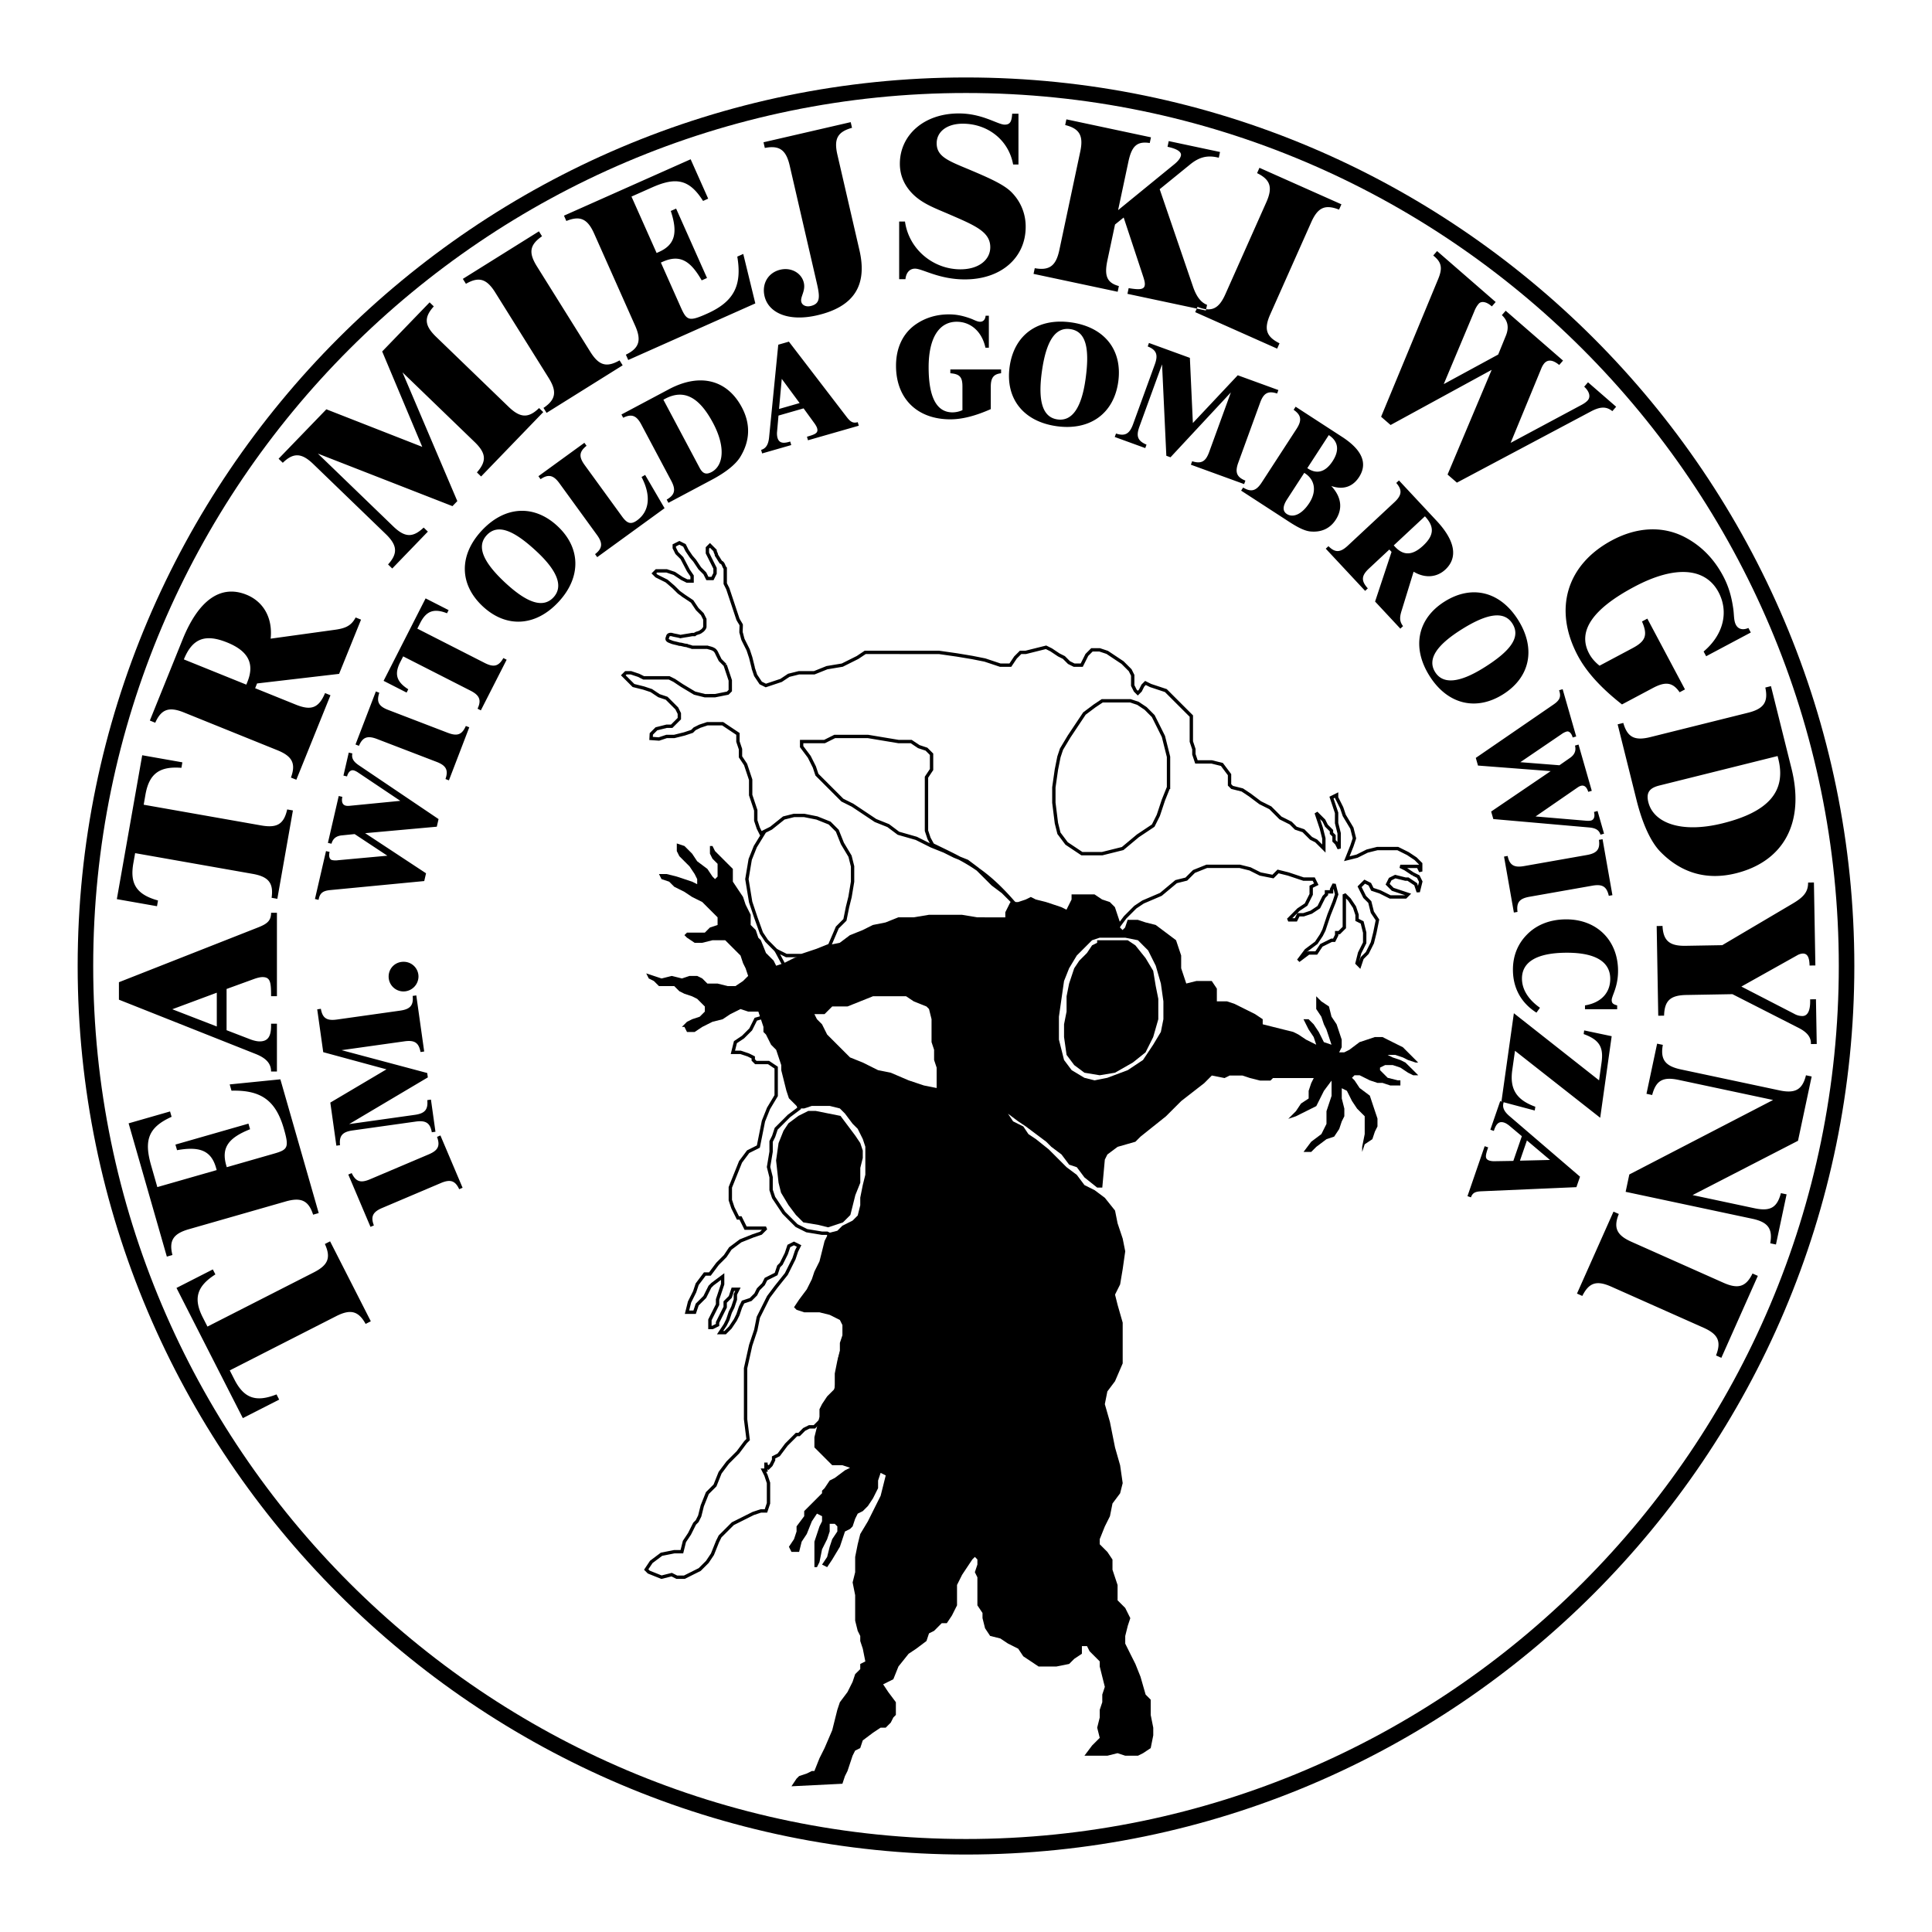 <svg xmlns="http://www.w3.org/2000/svg" width="2500" height="2500" viewBox="0 0 192.756 192.756"><path fill-rule="evenodd" clip-rule="evenodd" fill="#fff" d="M0 0h192.756v192.756H0V0z"/><path d="M21.233 126.65l-3.625 1.848 6.619 12.988 3.625-1.846-.264-.52c-2.063.816-3.251.379-4.201-1.486l-.464-.91 10.606-5.404c1.41-.719 2.22-.559 2.949.768l.518-.264-4.063-7.975-.519.264c.625 1.377.318 2.107-1.11 2.836l-10.606 5.404-.465-.912c-.95-1.865-.617-3.104 1.256-4.293l-.256-.498zm1.684-18.457l.179.625c2.999-.084 4.431 1.027 5.226 3.797.538 1.879.404 2.088-1.004 2.49l-4.693 1.346-.052-.178c-.506-1.766.206-2.744 2.377-3.609l-.161-.559-7.286 2.09.161.559c2.255-.404 3.398.041 3.885 1.74l.07.246-5.922 1.697-.614-2.145c-.712-2.48-.34-3.797 2.038-4.867l-.154-.535-4.134 1.186 3.813 13.297.559-.16c-.372-1.465.114-2.135 1.632-2.572l9.656-2.768c1.519-.436 2.286-.125 2.747 1.316l.559-.16-3.826-13.344-5.056.508zm4.712-17.126h-.583c0 .814-.418 1.116-1.302 1.465l-13.879 5.464v1.742l13.647 5.418c1.046.418 1.534.955 1.534 1.748h.583v-4.77h-.583v.209c0 1.068-.325 1.557-1.139 1.557-.256 0-.558-.07-.884-.186l-2.417-.93V98.67l2.813-1.023c.279-.094.558-.162.768-.162.791 0 .859.512.859 1.906h.583v-8.324zm-5.999 7.974v3.371l-4.441-1.719 4.441-1.652zm-3.435-22.983l-4.006-.707-2.532 14.356 4.007.706.1-.572c-2.139-.59-2.824-1.655-2.46-3.716l.178-1.007 11.723 2.067c1.558.275 2.109.892 1.893 2.388l.572.102 1.555-8.816-.572-.102c-.332 1.477-1.016 1.875-2.595 1.597l-11.722-2.067.176-1.007c.364-2.061 1.376-2.851 3.588-2.673l.095-.549zM36.02 61.822l-.539-.217c-.47.913-1.152 1.113-2.237 1.252l-6.242.863c.219-2.092-.734-3.706-2.415-4.386-2.523-1.019-4.751.463-6.371 4.472l-3.266 8.083.539.219c.609-1.384 1.405-1.615 2.87-1.022l9.313 3.763c1.466.593 1.877 1.31 1.354 2.729l.539.217 3.405-8.428-.539-.218c-.631 1.5-1.392 1.77-2.922 1.151l-4.053-1.637.191-.475 8.185-.956 2.188-5.41zm-13.357 2.277c2.112.854 2.755 2.117 2.024 3.927l-.113.28-6.23-2.517c.854-2.112 2.141-2.57 4.319-1.69zm31.538-22.983l-.418-.404c-1.083 1.056-1.906.971-3.043-.127l-7.225-6.977c-1.154-1.115-1.25-1.918-.235-3.038l-.417-.404-4.732 4.9 3.998 9.517-9.568-3.747-4.766 4.933.419.404c1.083-1.055 1.906-.971 3.044.128l7.225 6.977c1.138 1.098 1.25 1.917.234 3.037l.418.404 3.553-3.679-.418-.404c-1.1 1.039-1.891.987-3.044-.127l-7.51-7.252 13.426 5.241.485-.502-5.47-12.845 7.191 6.944c1.155 1.115 1.235 1.902.234 3.038l.418.406 6.201-6.423zm7.922-4.667l-.308-.493c-1.318.742-2.073.5-2.922-.86l-5.323-8.518c-.85-1.361-.736-2.144.508-3.005l-.308-.492-7.592 4.743.309.493c1.307-.761 2.085-.479 2.923.861l5.323 8.517c.838 1.341.749 2.163-.509 3.004l.308.493 7.591-4.743zm12.032-11.112l-.595.265c.503 2.957-.401 4.53-3.035 5.702-1.784.795-2.008.691-2.604-.647l-1.985-4.46.17-.076c1.677-.747 2.745-.178 3.903 1.851l.531-.236-3.083-6.924-.532.236c.716 2.176.432 3.371-1.182 4.089l-.232.104-2.508-5.629 2.04-.907c2.358-1.05 3.713-.864 5.102 1.343l.511-.229-1.75-3.929-12.638 5.626.236.532c1.399-.573 2.132-.185 2.775 1.259l4.084 9.175c.644 1.445.441 2.247-.921 2.904l.237.531 12.679-5.646-1.203-4.934zm10.851-12.585l-.131-.565-8.699 2.008.131.567c1.482-.294 2.127.224 2.483 1.765l2.708 11.735c.315 1.362.354 2.046-.62 2.271-.477.11-.856-.089-.934-.428-.115-.499.447-1.062.253-1.9-.22-.951-1.241-1.551-2.329-1.3-1.223.283-1.878 1.389-1.591 2.635.388 1.68 2.389 2.579 5.244 1.919 3.67-.847 5.039-2.978 4.228-6.492l-2.202-9.537c-.36-1.566.002-2.269 1.459-2.678zm17.326 9.888a4.82 4.82 0 0 0-1.326-3.372c-.742-.813-2.207-1.464-4.3-2.348-2.115-.882-3.254-1.302-3.254-2.626 0-1.14 1-1.953 2.604-1.953 2.488 0 4.582 1.627 5.023 4.069h.533v-5.068h-.627c-.047.791-.209 1.093-.744 1.093-.697 0-2.209-1.117-4.58-1.117-3.51 0-5.882 2.186-5.882 5.022 0 .907.278 1.745.813 2.465 1.047 1.418 2.581 1.907 4.279 2.65 2.464 1.069 3.929 1.698 3.929 3.208 0 1.256-1.139 2.208-2.976 2.208-2.697 0-5.138-1.975-5.533-4.766h-.581v5.747h.627c.07-.678.442-1.049.954-1.049.744 0 2.371 1.073 4.975 1.073 3.672-.001 6.066-2.214 6.066-5.236zm17.975 8.34l.123-.568c-.619-.227-1.08-.848-1.414-1.847l-3.314-9.688 2.99-2.431c.865-.718 1.658-.978 2.727-.75l.182.039.121-.57-5.117-1.087-.121.568c.979.208 1.412.515 1.336.878-.064.296-.318.599-.746.936l-5.521 4.507 1.025-4.821c.324-1.524.822-2.083 2.133-1.876l.121-.568-8.438-1.794-.121.569c1.469.359 1.834 1.103 1.504 2.649l-2.086 9.825c-.33 1.545-.965 2.076-2.453 1.807l-.121.568 8.393 1.784.121-.568c-1.215-.329-1.467-1.048-1.143-2.572l.758-3.57.863-.697 1.953 5.905c.113.358.197.637.145.887-.086.409-.566.426-1.6.254l-.121.569 7.821 1.662zm7.115 3.804l.236-.532c-1.352-.677-1.572-1.438-.92-2.903l4.084-9.176c.652-1.465 1.367-1.809 2.775-1.258l.236-.531-8.178-3.642-.236.532c1.361.658 1.564 1.46.922 2.905l-4.086 9.175c-.643 1.445-1.375 1.831-2.775 1.258l-.234.531 8.176 3.641zm33.441 6.237l.381-.439-2.807-2.44-.381.438c.545.505.646 1.026.357 1.359-.152.175-.387.341-.723.512l-6.973 3.734 3.057-7.416a1.89 1.89 0 0 1 .295-.515c.35-.403.846-.372 1.494.159l.381-.438-5.721-4.973-.381.439c.615.566.73 1.251.393 2.065l-.76 1.866-5.432 2.95 3.023-7.199c.098-.253.227-.542.471-.823.229-.264.725-.232 1.252.225l.053.045.381-.438-5.846-5.082-.381.438.156.138c.723.628.75 1.236.311 2.271l-5.67 13.683.947.823 10.084-5.503-4.4 10.445.932.808 13.398-7.119c.906-.472 1.514-.498 2.109-.013zm6.713 28.046l.535-.284-3.756-7.062-.533.285c.607 1.389.342 1.978-.951 2.665l-3.285 1.747c-.457-.364-.799-.76-1.039-1.212-1.18-2.217.324-4.439 4.514-6.666 4.105-2.183 7.107-1.884 8.396.539 1.025 1.929.531 4.219-1.486 5.923l.252.472 4.455-2.369-.24-.451c-.557.242-1.016.118-1.244-.312-.23-.432-.174-1.015-.271-1.647-.162-1.098-.418-2.121-1.008-3.229-.949-1.787-2.281-3.105-3.967-3.947-2.139-1.048-4.631-.934-7.094.375-4.559 2.423-5.895 6.9-3.439 11.519.895 1.683 2.373 3.266 4.41 4.869l3.08-1.637c1.232-.655 1.97-.599 2.671.422zm5.621 18.062c4.736-1.182 6.895-5.025 5.539-10.462l-2.047-8.211-.564.141c.32 1.477-.188 2.13-1.721 2.513l-9.748 2.43c-1.533.382-2.289.044-2.699-1.412l-.564.141 1.879 7.535c.619 2.481 1.453 4.191 2.332 5.122 2.101 2.183 4.681 2.929 7.593 2.203zm-1.316-4.991c-4.174 1.041-6.914-.049-7.426-2.103-.236-.947.104-1.415 1.096-1.663l11.799-2.941.074.293c.808 3.249-1.01 5.284-5.543 6.414zm8.793 22.03l.582-.01-.078-4.463-.58.01.002.115c.018 1.023-.254 1.541-.764 1.549a1.613 1.613 0 0 1-.818-.217l-5.281-2.723 5.574-3.12c.207-.121.416-.17.555-.173.465-.008.658.384.674 1.197l.58-.01-.145-8.279-.582.01c.018.979-.531 1.501-1.543 2.1l-7.021 4.146-3.648.063c-1.58.027-2.24-.472-2.312-1.983l-.582.011.156 8.949.582-.01c.041-1.512.637-2.035 2.24-2.062l4.58-.08 6.617 3.371c.797.406 1.201.887 1.213 1.492v.117h-.001zm-4.057 19.875l.57.121 1.062-5.004-.568-.119c-.383 1.463-1.08 1.838-2.648 1.504l-6.164-1.311 10.518-5.418 1.363-6.414-.568-.121c-.361 1.469-1.104 1.834-2.648 1.506l-9.826-2.088c-1.547-.33-2.076-.965-1.807-2.453l-.57-.119-1.062 5.002.568.121c.383-1.465 1.08-1.84 2.648-1.506l9.416 2.002-14.344 7.432-.367 1.73 12.621 2.684c1.544.328 2.076.963 1.806 2.451zm-19.281 5.018l.531.236c.68-1.352 1.439-1.574 2.906-.92l9.176 4.084c1.465.652 1.809 1.367 1.258 2.773l.531.238 3.641-8.178-.531-.236c-.658 1.361-1.461 1.562-2.904.922l-9.176-4.086c-1.443-.643-1.83-1.375-1.258-2.775l-.531-.234-3.643 8.176zM43.94 113.283l-.338.145c.333.898.106 1.348-.829 1.744l-5.855 2.484c-.936.396-1.415.248-1.829-.615l-.34.143 2.215 5.221.339-.145c-.347-.893-.094-1.352.828-1.742l5.855-2.486c.922-.391 1.427-.256 1.828.615l.339-.143-2.213-5.221zm-2.406-13.971l-.363.051c.103.951-.26 1.33-1.252 1.469l-6.298.887c-1.007.141-1.445-.125-1.608-1.07l-.364.053.6 4.273 6.309 1.713-5.602 3.318.604 4.299.365-.051c-.104-.951.258-1.328 1.25-1.469l6.299-.885c.992-.139 1.445.123 1.608 1.066l.364-.051-.45-3.207-.365.051c.09.953-.244 1.328-1.25 1.471l-6.547.92 7.851-4.658-.062-.438-8.543-2.279 6.27-.881c1.006-.141 1.43.125 1.607 1.066l.365-.051-.788-5.597zm-1.246-3.354c-.839-.014-1.498.622-1.513 1.446s.637 1.498 1.462 1.512a1.502 1.502 0 0 0 1.515-1.461 1.472 1.472 0 0 0-1.464-1.497zm-5.134-20.789l-.358-.084-.53 2.296.358.082c.121-.455.381-.667.654-.604.143.033.306.116.5.251l4.162 2.79-5.055.495c-.14.013-.261.015-.375-.011-.331-.076-.46-.363-.355-.883l-.36-.083-1.079 4.677.359.083c.133-.513.482-.781 1.039-.833l1.269-.129 3.265 2.158-4.926.451a1.696 1.696 0 0 1-.601-.018c-.215-.05-.346-.337-.246-.768l.01-.042-.359-.083-1.103 4.78.358.083.03-.128c.137-.592.47-.787 1.178-.85l9.338-.896.179-.775-6.076-4.002 7.149-.646.176-.761-7.965-5.375c-.536-.366-.732-.699-.636-1.175zm11.666-2.606l-.343-.132c-.385.878-.857 1.043-1.807.679l-5.938-2.28c-.948-.364-1.19-.803-.888-1.712l-.343-.133-2.032 5.293.344.133c.37-.884.871-1.038 1.806-.68l5.938 2.28c.936.359 1.204.809.889 1.713l.343.132 2.031-5.293zm-2.062-11.692l-2.295-1.17-4.192 8.227 2.296 1.17.167-.329c-1.186-.753-1.404-1.525-.803-2.707l.294-.576 6.718 3.422c.893.455 1.113.931.704 1.798l.328.166 2.574-5.051-.327-.167c-.474.833-.962.947-1.867.486l-6.718-3.422.293-.577c.602-1.182 1.362-1.472 2.669-.955l.159-.315zm10.867-8.379c-2.348-2.189-5.269-2.014-7.558.441-2.29 2.456-2.251 5.372.097 7.561 2.337 2.179 5.261 2.027 7.55-.429 2.289-2.455 2.247-5.394-.089-7.573zm-2.079 2.532c2.111 1.968 2.665 3.511 1.671 4.578-1.025 1.098-2.616.581-4.835-1.488-2.228-2.078-2.845-3.62-1.821-4.719 1.074-1.152 2.659-.54 4.985 1.629zm10.82-7.641l-.359.207c.987 1.885.772 3.443-.444 4.326-.619.45-.997.306-1.491-.373l-3.739-5.146c-.597-.822-.56-1.323.188-1.921l-.216-.298-4.587 3.332.217.298c.791-.539 1.296-.396 1.884.414l3.739 5.146c.589.81.569 1.334-.188 1.92l.216.297 6.719-4.881-1.939-3.321zm9.647-6.746c-1.453-2.73-4.146-3.466-7.279-1.8l-4.732 2.516.173.326c.858-.424 1.338-.212 1.808.672l2.987 5.616c.47.885.377 1.401-.454 1.877l.172.324 4.342-2.309c1.43-.76 2.353-1.534 2.792-2.216 1.02-1.628 1.083-3.328.191-5.006zm-2.867 1.574c1.279 2.405 1.029 4.256-.154 4.885-.547.29-.886.154-1.19-.418l-3.616-6.8.169-.09c1.873-.995 3.402-.19 4.791 2.423zm14.534.262l-.102-.354c-.495.143-.752-.059-1.119-.536l-5.75-7.497-1.062.305-.915 9.254c-.073.709-.313 1.1-.796 1.239l.102.354 2.904-.834-.101-.353-.127.037c-.651.187-1.006.073-1.147-.422a1.753 1.753 0 0 1-.041-.571l.144-1.633 2.505-.719 1.114 1.534c.105.154.196.311.233.439.138.481-.162.614-1.011.856l.102.354 5.067-1.453zm-5.903-2.259l-2.053.588.272-3.003 1.781 2.415zm20.102-2.974v-.383h-5.064v.383c.957.073 1.207.397 1.207 1.325v2.356a2.452 2.452 0 0 1-.986.221c-1.591 0-2.386-1.502-2.386-4.506 0-2.945 1.061-4.535 2.798-4.535 1.383 0 2.517.957 2.87 2.591h.34v-3.195h-.324c-.029.383-.236.604-.545.604s-.619-.206-1.001-.339c-.662-.235-1.311-.397-2.105-.397-1.281 0-2.415.354-3.387 1.046-1.223.883-1.9 2.311-1.9 4.079 0 3.269 2.105 5.347 5.419 5.347 1.207 0 2.533-.355 4.035-1.018V38.61c0-.885.25-1.282 1.029-1.37zm11.687.862c.445-3.178-1.371-5.47-4.697-5.938-3.324-.467-5.689 1.238-6.137 4.416-.445 3.165 1.357 5.472 4.682 5.94 3.324.466 5.707-1.253 6.152-4.418zm-3.265-.251c-.402 2.857-1.348 4.197-2.793 3.995-1.486-.209-1.975-1.809-1.555-4.814.426-3.018 1.334-4.407 2.822-4.198 1.561.219 1.969 1.868 1.526 5.017zm15.826 10.446l.127-.346c-.889-.355-1.053-.854-.709-1.795l2.176-5.977c.346-.954.787-1.218 1.697-.918l.125-.346-4.053-1.475-4.477 4.764-.299-6.501-4.082-1.486-.125.346c.889.354 1.053.853.709 1.793l-2.174 5.978c-.344.94-.789 1.217-1.697.918l-.127.345 3.045 1.108.125-.345c-.885-.371-1.057-.84-.709-1.795l2.26-6.212.426 9.118.416.151 6.023-6.473-2.166 5.95c-.348.955-.781 1.204-1.697.918l-.127.346 5.313 1.934zm9.135 3.566c.721-1.111.58-2.273-.441-3.377 1.172.411 2.137.09 2.771-.887.881-1.358.318-2.707-1.682-4.007l-4.645-3.015-.199.309c.785.545.832 1.067.287 1.908l-3.465 5.334c-.545.84-1.041 1.009-1.861.513l-.199.309 4.768 3.096c.84.546 1.52.901 2.09.972 1.113.125 2.005-.277 2.576-1.155zm-.307-5.853c-.699 1.074-1.549 1.329-2.463.736l-.062-.04 2.143-3.297c.948.617 1.087 1.514.382 2.601zm-2.328 4.178c-.738 1.137-1.621 1.494-2.238 1.094-.443-.29-.422-.784.037-1.487l1.699-2.619.074.048c1.014.657 1.174 1.815.428 2.964zm9.086 12.532l.27-.251c-.4-.514-.332-.959-.121-1.618l1.174-3.814c1.145.686 2.326.571 3.166-.212 1.26-1.175 1.006-2.851-.861-4.854l-3.766-4.038-.27.251c.629.72.549 1.237-.184 1.921l-4.652 4.337c-.732.684-1.254.728-1.928.049l-.27.25 3.928 4.21.268-.25c-.693-.764-.643-1.273.123-1.986l2.023-1.889.221.237-1.641 4.953 2.52 2.704zm2.269-8.277c-1.057.984-1.953 1.016-2.797.111l-.131-.141 3.111-2.902c.987 1.056.903 1.918-.183 2.932zm7.961 14.841c2.723-1.7 3.311-4.568 1.531-7.416-1.779-2.846-4.607-3.563-7.328-1.863-2.709 1.693-3.32 4.558-1.539 7.404 1.778 2.848 4.627 3.569 7.336 1.875zm-1.906-2.663c-2.447 1.53-4.082 1.666-4.855.43-.795-1.274.117-2.678 2.689-4.285 2.584-1.615 4.234-1.812 5.029-.538.834 1.336-.164 2.708-2.863 4.393zm11.645 16.654l.354-.101-.648-2.265-.355.102c.117.458-.008.769-.275.846-.143.04-.324.046-.562.022l-4.992-.422 4.182-2.884c.115-.079.221-.139.334-.171.326-.094.58.095.74.599l.352-.102-1.322-4.614-.354.102c.133.513-.043.916-.504 1.232l-1.047.73-3.902-.307 4.088-2.781c.141-.101.309-.21.535-.275.213-.062.465.125.588.551l.012.042.352-.103-1.352-4.715-.354.102.037.127c.168.583-.029.914-.617 1.314l-7.732 5.31.219.765 7.252.556-5.938 4.031.215.75 9.572.84c.641.061.975.257 1.122.719zm-8.643 7.769l.363-.063c-.123-.95.197-1.336 1.197-1.512l6.266-1.105c1-.176 1.434.077 1.645 1.011l.361-.064-.984-5.583-.363.063c.139.949-.211 1.338-1.199 1.512l-6.264 1.104c-.986.174-1.447-.072-1.643-1.01l-.361.063.982 5.584zm2.252 9.987l.352-.486c-1.191-.84-1.797-1.855-1.797-2.916 0-1.678 1.518-2.576 4.494-2.576 2.855 0 4.314.913 4.314 2.605 0 1.398-.914 2.385-2.52 2.65v.383h3.211v-.383c-.398-.104-.545-.221-.545-.529 0-.428.633-1.281.633-2.916 0-3.003-2.076-5.139-5.168-5.139-1.621 0-2.99.545-3.961 1.562-.898.928-1.359 2.105-1.359 3.46 0 1.824.813 3.313 2.346 4.285zm-.168 9.764l.055-.377c-1.898-.686-2.562-1.775-2.301-3.643l.273-1.938 8.502 6.682 1.145-8.137-2.744-.578-.051.365c1.598.58 1.998 1.336 1.783 2.852l-.246 1.764-8.5-6.695-1.242 8.822 3.326.883zm-6.713 8.545l.348.119c.168-.486.48-.582 1.082-.607l9.438-.41.361-1.045-7.057-6.059c-.539-.465-.723-.889-.559-1.363l-.348-.119-.984 2.855.35.121.041-.127c.221-.641.518-.863 1.004-.697.152.053.32.158.49.293l1.258 1.057-.85 2.465-1.896.031a1.617 1.617 0 0 1-.49-.061c-.475-.162-.41-.482-.123-1.318l-.35-.119-1.715 4.984zm5.236-3.541l.695-2.018 2.303 1.947-2.998.071z" fill-rule="evenodd" clip-rule="evenodd"/><path d="M96.378 8.504c48.39 0 87.854 39.475 87.854 87.874 0 48.399-39.465 87.874-87.854 87.874-48.388 0-87.854-39.475-87.854-87.874 0-48.399 39.466-87.874 87.854-87.874" fill="none" stroke="#000" stroke-width="1.55" stroke-miterlimit="2.613"/><path d="M116.58 78.559l-.51 1.271-.506 1.525-.51 1.017-1.525 1.017-1.523 1.271-2.035.508h-2.033l-1.525-1.017-.762-1.016-.254-1.018-.254-2.033v-1.525l.254-1.779.254-1.271.254-.763.762-1.271.508-.762 1.018-1.525 1.018-.763.762-.508h2.797l.762.253.764.508.762.764.51 1.016.506 1.017.51 2.033v3.051h-.004zm-15.506 11.437l.254.252-1.27-1.269-1.016-.762-.764-.763-.764-.763-1.014-.761-1.27-.508-1.017-.509-1.271-.508-1.525-.763-1.778-.508-1.018-.763-1.271-.509-.762-.508-.763-.509-.763-.508-1.017-.508-2.541-2.541-.254-.764-.509-1.016-.762-1.017v-.508h2.287l1.017-.508H86.588l1.525.254 1.525.254h1.27l.763.508.764.254.507.508v1.525l-.507.762V82.879l.254.762.352.644m-.001.001c3.134 1.531 5.062 2.305 8.035 5.71m39.905-2.795l-.762-.509-.51-.254h1.782l.254.509v-.763l-.508-.509-.764-.508-1.018-.508h-2.032l-1.018.254-1.018.509-1.016.253.508-1.271.254-.763-.254-1.017-.762-1.271-.256-.763-.508-1.017v-.254l-.51.254.256.763.254.762v1.017l.254 1.018v1.525l-.254-.508-.254-.253v-.509l-.256-.254v-.254l-.252-.254-.256-.254-.252-.509-.256-.254-.508-.509.254.763.254.763.256 1.017v1.017l-.764-.762-.508-.255-.764-.762-.762-.254-.51-.509-1.016-.508-.508-.509-.51-.508-1.018-.508-1.014-.763-.764-.508-1.018-.254-.254-.254v-1.018l-.762-1.018-1.018-.254h-1.524l-.254-.763v-.508l-.254-.762v-2.541l-1.781-1.78-.762-.763-.762-.254-.764-.253-.508-.254-.254.254-.256.508-.254.254-.254-.254-.254-.508v-1.018l-.254-.507-.762-.763-.764-.508-.764-.509-.762-.254h-.762l-.508.509-.51 1.017h-.764l-.508-.254-.508-.508-.508-.254-.762-.509-.51-.254-1.018.254-1.016.254h-.508l-.508.509-.51.762h-1.016l-1.525-.509-1.271-.253-1.524-.254-1.779-.254H86.319l-.762.509-1.525.762-1.525.254-1.271.509h-1.525l-1.018.253-.763.509-.763.254-.762.254-.509-.254-.508-.763-.254-.762m.015-.001l-.254-1.016-.253-.763-.509-1.017c-.084-.253-.117-.473-.202-.727 0-.254.018-.491.018-.745-.085-.169-.239-.391-.324-.561l-.254-.762-.253-.763-.254-.762-.254-.763-.254-.508v-.764-.762c-.169-.17-.165-.531-.438-.613-.17-.254-.27-.439-.439-.693 0-.169-.139-.304-.139-.474l-.509-.508-.254.254v.509l.254.508.254.508.254.509v.508l-.254.508h-.509l-.254-.508-.508-.508-.509-.763-.352-.411-.411-.606-.254-.508-.509-.254-.508.254v.254c.085.169.17.338.254.509l.509.508.265.508.382.728.369.543v.509h-.508l-.508-.254-.763-.508-.762-.254h-1.017l-.254.254.254.254.509.254.508.254.683.588.536.533.561.404a126 126 0 0 1 .762.508l.509.762.509.508.254.509v.763c-.03.153-.199.36-.369.445-.17.169-.479.147-.648.317h-.255c-.423.084-.742.118-1.166.202-.254-.084-.613-.118-.866-.202-.138-.02-.379-.022-.411.254-.194.361.222.409.411.509.253.084.507.116.762.201.254 0 .474.122.729.122.169.086.373.1.542.185h1.525c.254.085.474.1.711.271.171.152.221.321.307.491l.254.508.508.509m-.004.001l.254.763.254.762V68.9l-.254.254-1.271.254H70.32l-1.017-.254-1.271-.762-.763-.509-.509-.254h-2.542l-.509-.254-.762-.253h-.507l-.254.253.509.509.508.509 1.017.253.763.254.762.508.763.254.509.508.507.508.254.509v.508l-.762.763h-.509l-1.017.255-.508.508-.024.453.786.055.763-.254h.762l1.017-.254.762-.254.255-.254.509-.255.762-.254h1.525l.763.509.762.508v.762l.255.762v.763l.508.762.254.763.253.763v1.525l.509 1.525v1.017l.254.763.254.509 1.018-.509 1.271-1.017 1.017-.254h1.016l1.272.254 1.27.508.763.763.508 1.271.762 1.271.254 1.016v1.525l-.254 1.525-.253 1.017-.255 1.271-.762.762-.763 1.779-1.27.509-1.525.508h-1.525l-1.017-.508 6.101 11.438 10.675 3.049-1.018-9.913 16.013-8.896 1.525.507.762 1.525.764-1.017 1.016-1.016.764-.509 1.779-.762 1.523-1.271 1.018-.254.764-.762 1.27-.509H123.699l1.018.254 1.014.509 1.273.254.508-.508 1.018.254 1.523.508h1.018l.254.509-.508.253v.763l-.51 1.017-.762.509-.508.509-.508.508h.762l.254-.508h.508l.764-.256.762-.507.254-.509.256-.508.252-.254v-.253h.508v-.254l.256-.508.254 1.016-.254.762-.508 1.272-.256.762-.252.763-.256.508-.508.763-1.018.762-.762 1.017 1.018-.763h.762l.508-.763.508-.253.508-.254h.256l.254-.508v-.254h.254l.51-.509v-3.304l.508.509.508.762.254.763v.508l.508.254.254 1.017v1.017l-.254.508-.254.508-.254 1.016.254.256.254-.763.51-.509.254-.508.254-.508.254-1.017.256-1.271-.51-.764-.254-1.016-.51-.508-.254-.508-.254-.509.508-.508.51.255.254.508.764.254 1.016.508h1.526l.254-.254-.764-.254-.762-.254-.508-.508.254-.509.508-.254 1.018.254h.254l.764.509.254.762.254-1.017-.254-.508-.51-.254" fill="none" stroke="#000" stroke-width=".335" stroke-miterlimit="2.613"/><path fill-rule="evenodd" clip-rule="evenodd" d="M81.384 110.838l1.236.248 1.235.246.741.988.741.989.495.74.247.742v.742l-.247.988v1.483l-.495 1.236-.494 1.977-.741.74-1.482.494-.99-.246-1.482-.248-.741-.74-.742-.988-.741-1.235-.247-.99-.247-2.225.247-1.73.494-1.235.494-.742.99-.74.987-.494h.742z"/><path d="M77.644 95.034l-1.167-1.178-.509-.762-.565-1.573-.509-1.525-.376-2.287.33-1.967.507-1.271.914-1.487m5.488 58.864l-.507.508h-.508l-.509.254-.507.508h-.256l-.254.254-.509.508-.254.254-.763 1.018-.509.256v.254l-.253.508-.255.254-.254-.254v-.254.762h-.254l.254.508.254.764v2.033l-.254.762h-.509l-.763.254-1.017.51-1.016.508-.509.508-.763.762-.253.51-.509 1.271-.509.762-.762.762-.509.254-1.018.51h-.762l-.507-.254-1.017.254-1.271-.51-.254-.254.508-.762 1.017-.762 1.271-.254h.763l.253-1.018.509-.764.509-1.016.254-.254.255-.51.254-1.016.508-1.271.763-.762.508-1.271.763-1.016 1.016-1.018.763-1.018.254-.254-.254-2.033v-5.082l.508-2.287.509-1.525.254-1.271.508-1.016.508-1.018.762-1.016 1.017-1.271.508-1.018.255-.508.254-.762.255-.51-.509-.254-.509.254-.254.762-.509 1.018-.254.254-.254.764-.507.254-.509.254-.254.508-.508.508-.254.51-.509.508-.762.254-.253.51-.256.76-.253.51-.509.762-.509.51h-.508l.508-.764.254-.508.254-.764.254-.506.254-.764v-.508l.253-.51h-.507l-.254.764-.509.508v.51l-.254.506-.254.51-.253.508v.254l-.509.254h-.254v-.762l.508-1.016.255-.51v-.508l.253-.764.254-.762v-.762l-1.016.762-.254.256-.254.506-.254.51-.763.762-.254.762h-.763l.254-1.016.509-1.018.254-.762.763-1.016h.508l.763-1.018.762-.764.509-.762 1.018-.762 1.27-.508.763-.256.509-.506h-2.034l-.507-1.018h-.256l-.507-1.018-.254-.764v-1.27l.509-1.271.509-1.27.762-1.018 1.017-.508.254-1.271.254-1.27.508-1.271.762-1.271v-2.795l-.762-.508h-1.271l-.254-.254v-.254l-.508-.254-.762-.254h-.763l.254-1.018.762-.508.762-.762.509-1.018 1.779-.508 2.543 9.404-1.018.762-.763.764-.508.506-.254.764-.253.508v1.018l-.255 1.525.255 1.018v1.271l.253.76.509.764.509.762.762.764.509.508 1.017.508 1.525.254h.508l1.017.51-3.559 6.863 4.32.76.255 1.781-.763 2.541v.764l-.254 1.777-.255 1.018-.508 1.018-.254 1.016-.764.762z" fill="none" stroke="#000" stroke-width=".335" stroke-miterlimit="2.613"/><path d="M140.219 106.01l-.51-.254-.762-.256-.508-.254h.762l.764.254.508.256.764.254h.252l-.508-.51-.508-.508-.508-.51-.51-.252-1.016-.508-.508-.256h-.764l-.762.256-.764.252-1.016.764-.508.254h-.51l.254-.51v-.76l-.254-.764-.254-.764-.51-.762-.252-1.016-.764-.51-.508-.508v1.272l.508.762.256.762.252.51.256.762.252.764-.76-.256-.256-.508-.254-.508-.508-.764-.508-.508h-.51l.254.508.256.51.508.762.254.764-1.018-.508-.762-.51-.508-.254-1.018-.254-2.033-.51v-.508l-.762-.508-2.035-1.016-.76-.256h-1.018v-1.272l-.51-.762h-1.524l-1.018.254-.254-.762-.254-.762V95.33l-.256-.762-.254-.762-1.016-.763-1.018-.762-1.016-.254-.764-.254h-1.016l-.254.762-.254.255-.256-.255v-.505l-.254-.762-.254-.763-.508-.509-.764-.253-.762-.509h-2.29v.509l-.508 1.017-.508-.254-.762-.254-.764-.254-1.018-.253-.506-.255-.51.255-.762.253h-.764l-.254.509-.254.507v.509H97.502l-1.524-.253h-3.304l-1.525.253h-1.525l-1.271.509-1.271.254-1.016.509-1.271.508-1.016.763-1.271.253-1.016.509-1.018.254-1.271.509-1.003.505-.763.256-.254-.509-.763-.763-.509-1.271-.254-.254-.254-.762-.509-.509v-1.016l-.508-1.018-.254-.763-.509-.762-.507-.763v-1.271l-.509-.508-.254-.254-.508-.508-.508-.509-.254-.508h-.254v.762l.254.508.509.509v1.271l-.255.254-.254-.254-.509-.763-1.017-.762-.509-.763-.763-.762-.762-.254v.763l.254.509.508.508.509.508.509.763.254.508v.509l-.509-.255-.763-.254-.762-.254-1.016-.254h-.763l.254.508.762.254.509.508 1.016.509.763.508 1.018.508.508.509.509.507.509.509v.763l-.763.253-.508.509H68.541l-.255.254.255.254.763.509h.763l1.017-.254h1.271l.509.508.509.509.509.508.253.762.254.51.254.762-.509.508-.762.508h-.763l-1.016-.254h-1.018l-.508-.508-.509-.254h-.763l-.762.254-1.016-.254-1.017.254-.763-.254-.762-.254.254.508.508.254.509.508h1.525l.508.51.508.254.763.254.509.254.255.254.508.51v.506l-.508.51-.764.254-.508.254-.508.51h.253l.255.508h.763l.763-.508 1.017-.51 1.016-.254.763-.508 1.018-.508.762.252h1.017l.254.764.254.764v.508l.254.254.509 1.018.507.508.254.762.254.764v.506l.255 1.018.254 1.018.254.764.509.508.509.508h.507l.763-.254h1.779l1.017.254.508.508.763 1.018.509.506.508 1.018.253.764V117.2l-.253 1.018-.254 1.27v.764l-.254 1.018-.509.508-1.017.508-.508.508-1.017.254v.256l-.254.508-.254 1.018-.255 1.016-.507 1.018-.254.762-.509 1.016-.762 1.018-.509.764.254.254.762.252h1.525l1.017.254 1.017.51.254.508v1.018l-.254.762v.764l-.254 1.016-.255 1.271v1.525l-.762.762-.508.764-.255.508v.762l-.253 1.018-.254 1.016v1.018l.762.762.508.51.508.508h1.017l.762.254-.508.254-1.017.762-.508.256-.508.762-.254.254v.254l-.255.254-.253.254-.509.51-.763.762v.508l-.762 1.018v.508l-.254.764-.509.762.254.51h.764l.254-1.018.508-.764.509-1.27.509-.764.508.254v.51l-.255.508-.507 1.525v2.542h.254l.253-.508.255-1.271.508-1.016.254-.764v-.762h.508l.255.254v.508l-.509.764-.254.762-.254 1.016-.508.764.508.254.508-.762.763-1.271.508-1.525.508-.254.254-.254.254-.762.254-.51.508-.254.509-.508.507-.764.509-1.016v-.762l.254-.764.509.254-.254 1.018-.255 1.016-.508 1.018-.762 1.525-.763 1.27-.254 1.018-.254 1.27v1.525l-.254 1.018.254 1.27v2.543l.254 1.018.254.508v.508l.254.764.253 1.27-.508.254v.51l-.508.506-.254.764-.508 1.018-.763 1.018-.254.76-.509 2.035-.763 1.779-.509 1.016-.507 1.271h-.254l-.509.254-.762.254-.255.254-.509.764 5.084-.254.254-.764.255-.508.253-.762.254-.764.254-.508.508-.254.254-.764 1.016-.762.763-.508h.509l.254-.254.254-.256.254-.508.253-.254v-1.27l-.762-1.018-.508-.764 1.017-.508.509-1.27 1.016-1.271.762-.508 1.018-.764.254-.762.508-.254.763-.764h.507l.509-.764.509-1.016v-2.034l.508-1.016.508-.764.508-.762.254-.256.254.256v.508l-.254.762.254.51v2.795l.51.764v.508l.254 1.016.508.764 1.018.254.762.508 1.018.51.508.762.764.508.762.51h1.78l1.27-.256.508-.508.764-.508v-.764h.51l.254.508.508.51.508.508v.51l.254 1.016.254 1.016-.254.764v.764l-.254.76v.764l-.254 1.018.254 1.016-.762.762-.764 1.018H110.483l1.018-.254.764.254h1.27l.51-.254.762-.508.254-1.271v-.762l-.254-1.271v-1.525l-.508-.508-.51-1.779-.508-1.271-.51-1.016-.506-1.018v-.762l.254-1.018.252-.762-.506-1.016-.764-.764v-1.525l-.508-1.525v-1.016l-.51-.762-.762-.764v-.508l.508-1.271.51-1.018.254-1.27.762-1.018.256-1.016-.256-1.779-.508-1.779-.508-2.541-.51-1.779.254-1.271.764-1.018.764-1.777v-4.068l-.51-1.779-.254-1.016.508-1.018.256-1.525.254-1.777-.254-1.271-.51-1.525-.254-1.27-1.018-1.273-1.016-.76-1.018-.51-.762-1.018-1.018-.762-1.016-1.016-.764-.764-1.271-1.018-.76-.508-.51-.762-1.018-.508-.508-.764 1.018.764.762.508 1.016.762 1.018.762.51.51 1.016.762.762 1.016.764.256.762 1.018 1.271 1.016h.508l.254-2.795.254-.51 1.018-.762 1.779-.51.254-.254.254-.254 2.543-2.033 1.525-1.523 2.287-1.779.762-.764 1.271.254.508-.254h1.271l.764.254 1.014.254h1.018l.256-.254h4.066l-.254.51-.254.762v.764l-.764.508-.508.762-.762.762.762-.254.508-.254 1.018-.508.508-.254.254-.508.51-1.018.76-1.018v1.525l-.508 1.525v1.271l-.508 1.016-1.016.762-.764 1.018h.764l.508-.508 1.016-.764.764-.254.508-.764.254-.76.256-.51v-.762l-.256-1.016v-1.018l.51.254.508 1.018.508.762.762.762v1.78l-.254 1.271v.508l.254-.762.764-.51.254-.76.256-.51v-.786l-.256-.762-.254-.762-.254-.764-1.018-.762-.508-.764-.254-.254.254-.254h.508l.508.254.51.254.764.256h.508l.762.254h1.016v-.51h-.254l-1.016-.254-.254-.254-.508-.51v-.252l.508-.254h.762l.762.254.764.508.508.254h.508l-.508-.51-.77-.758zm-46.769 2.541l-1.271-.254-1.525-.51-1.779-.762-1.271-.256-1.525-.76-1.271-.51-1.27-1.27-1.017-1.018-.508-1.018-.508-.508-.254-.508h1.016l.763-.762h1.525l1.271-.51 1.271-.508H90.4l.763.508 1.271.51.254.254.253 1.016v2.287l.254.764v1.018l.254.762v2.035h.001zm22.368-5.592l-.764 1.271-1.016 1.525-1.525 1.014-2.035.764-1.27.254-1.018-.254-1.271-.764-.76-1.014-.51-2.033v-2.289l.254-1.779.256-1.779.506-1.27.764-1.272 1.018-1.017.508-.508.762-.254h2.543l1.27.254 1.018 1.017.762 1.526.51 1.777.252 1.779v1.779l-.254 1.273z" fill-rule="evenodd" clip-rule="evenodd"/><path fill-rule="evenodd" clip-rule="evenodd" d="M109.717 93.809h2.797l.761.508 1.018 1.271.762 1.271.254 1.524.255 1.271v2.034l-.509 1.779-.762 1.525-1.272 1.018-1.779 1.015-1.525.254-1.526-.254-1.017-.761-.762-1.018-.252-1.779v-1.272l.252-1.271V99.4l.254-1.271.254-.762.254-.762.51-.763.763-.762.508-.763.508-.254v-.254h.254z"/></svg>